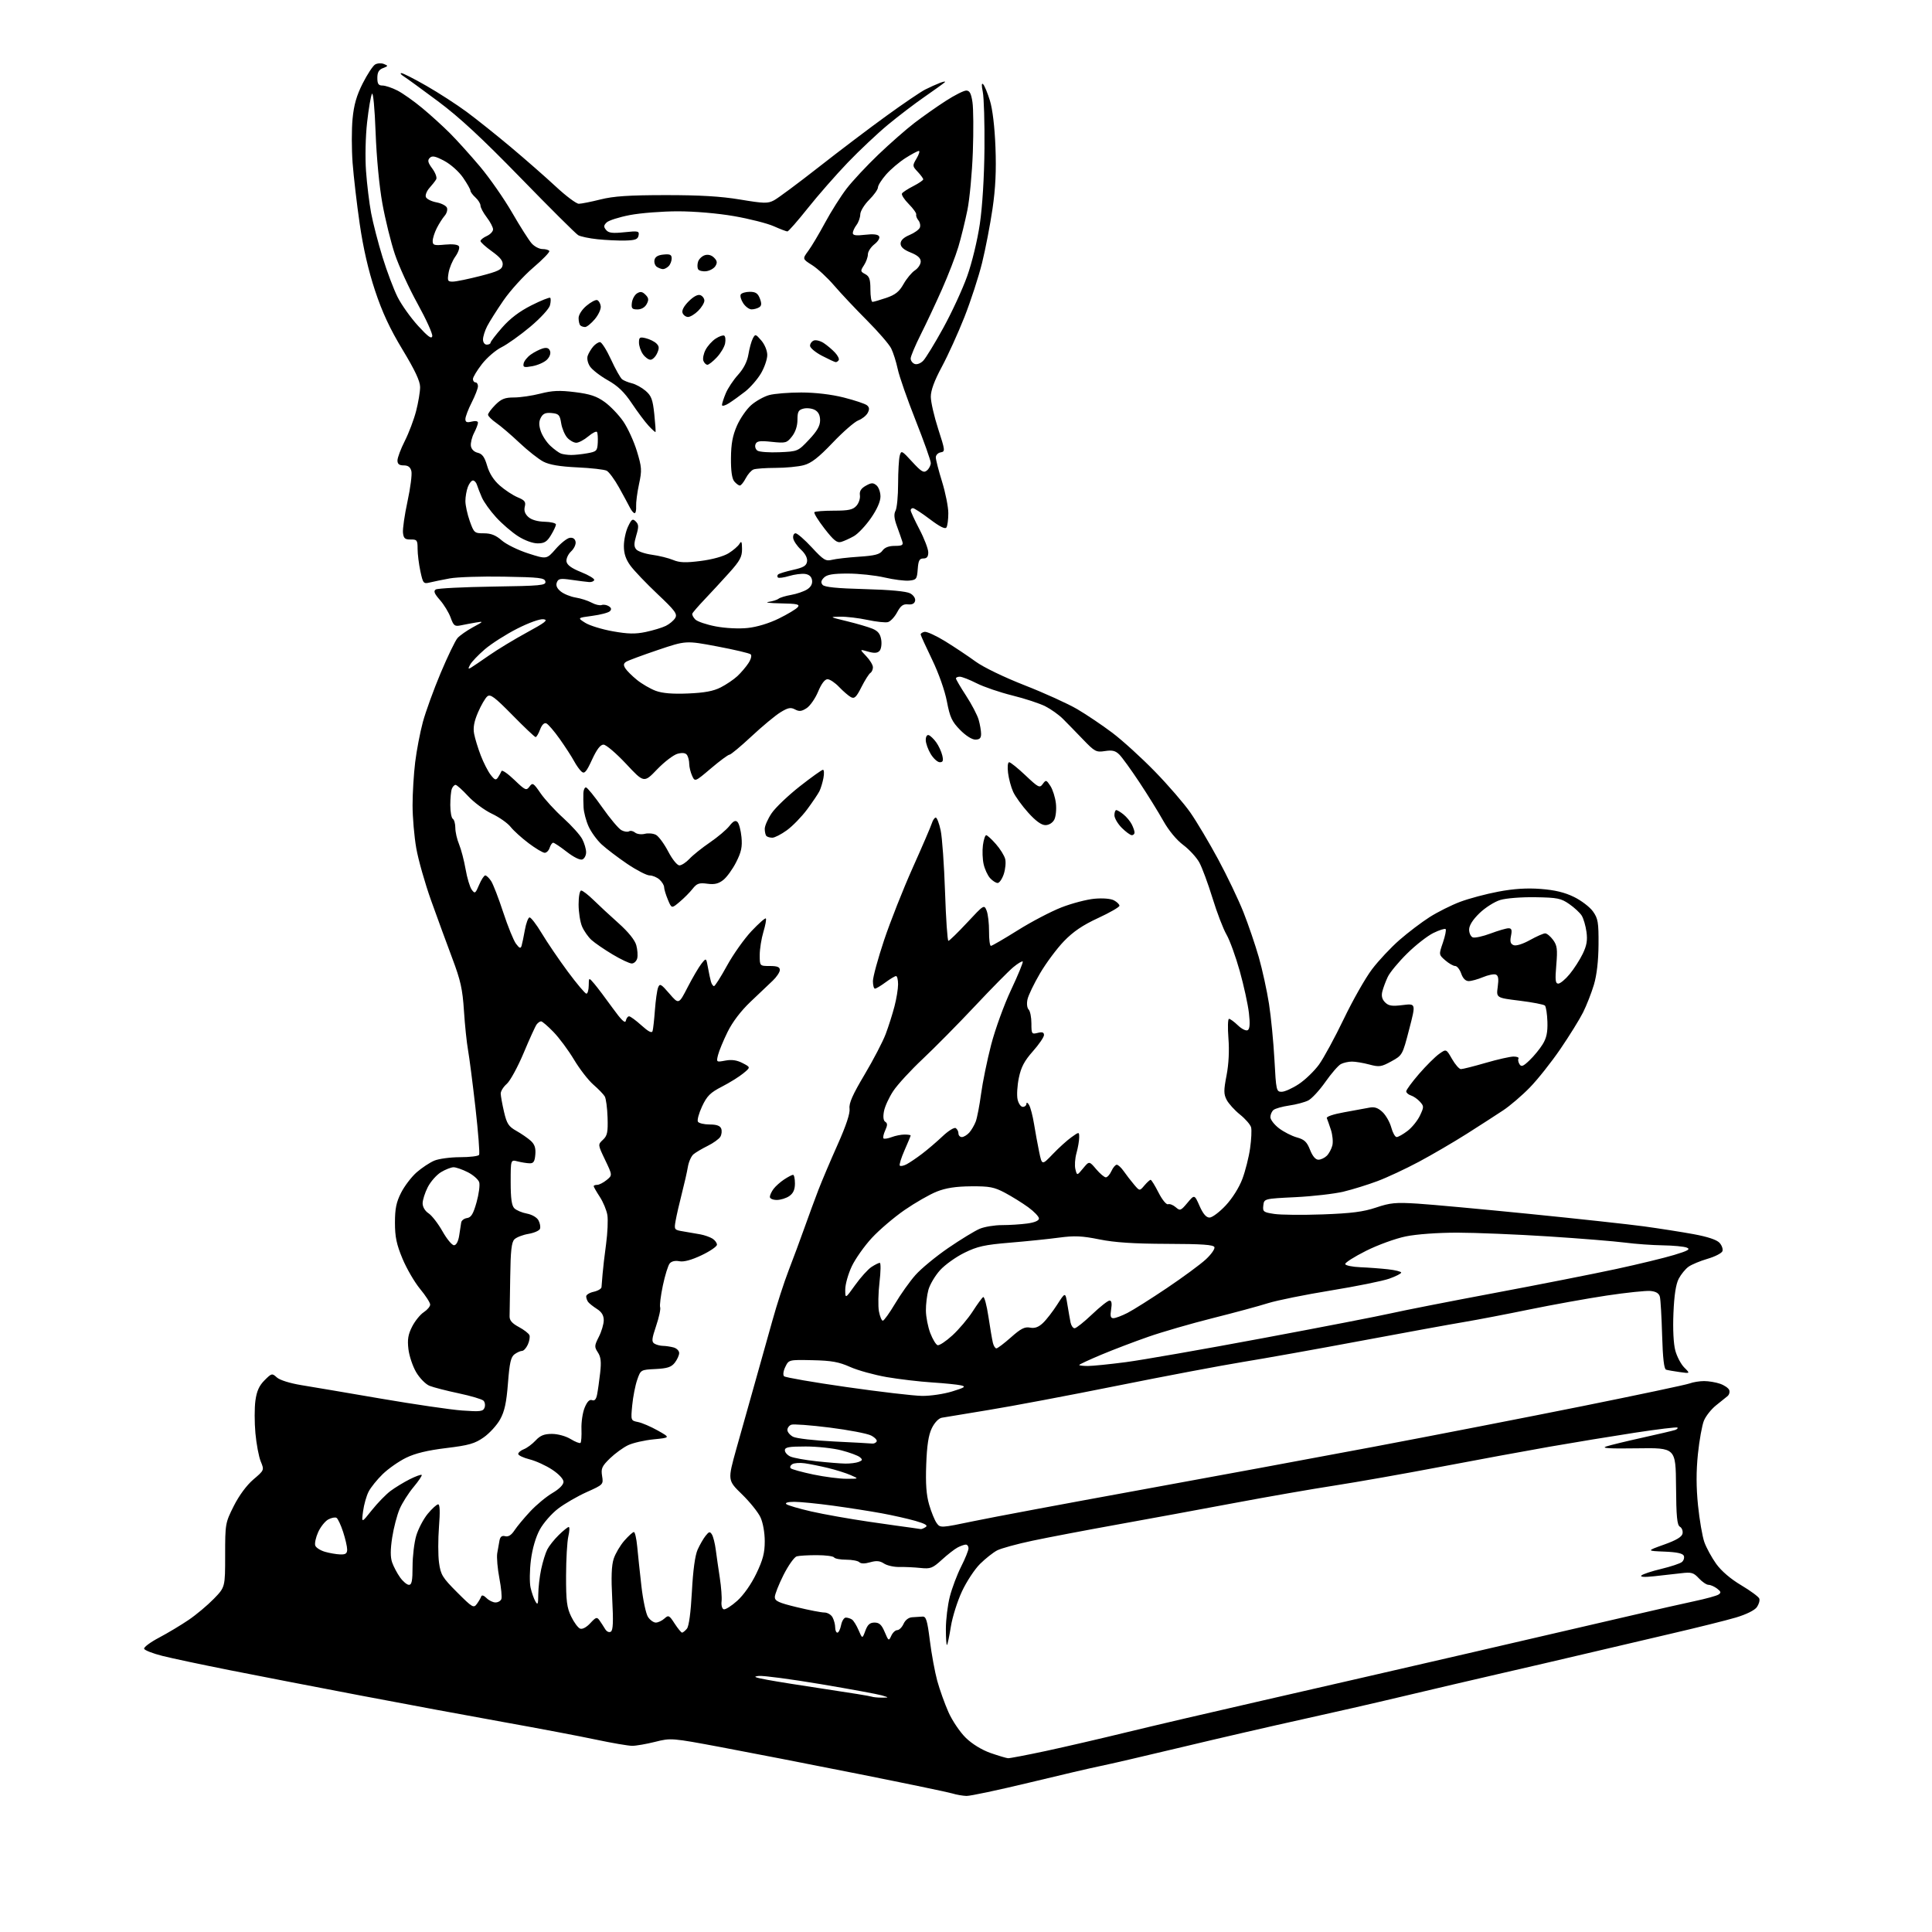 <?xml version="1.0" encoding="UTF-8" standalone="no"?>
<svg 
  version="1.1" 
  xmlns="http://www.w3.org/2000/svg" 
  xmlns:xlink="http://www.w3.org/1999/xlink" 
  xmlns:svg="http://www.w3.org/2000/svg"
  xmlns:rdf="http://www.w3.org/1999/02/22-rdf-syntax-ns#"
  xmlns:cc="http://creativecommons.org/ns#"
  xmlns:dc="http://purl.org/dc/elements/1.1/"
  viewBox="0 0 768 768"
  width="768"
  height="768"
>
<style>svg {background-color: white; }</style>"
<path stroke="none" fill="black" fill-rule="evenodd" d="M384.19,713.91C382.71,713.87 380.15,713.42 378.50,712.91C376.85,712.41 359.98,708.90 341.00,705.12C322.02,701.34 297.56,696.57 286.63,694.53C266.94,690.85 266.70,690.83 260.43,692.41C256.94,693.28 252.83,694.00 251.29,693.99C249.76,693.99 243.29,692.88 236.92,691.53C230.56,690.18 214.13,687.06 200.42,684.60C186.72,682.14 161.10,677.39 143.50,674.03C125.90,670.67 102.50,666.15 91.50,663.96C80.50,661.78 68.38,659.21 64.57,658.25C60.76,657.29 57.48,656.01 57.29,655.41C57.10,654.80 59.76,652.82 63.22,650.99C66.67,649.17 71.97,645.99 75.00,643.93C78.03,641.87 82.52,638.10 85.00,635.55C89.50,630.92 89.50,630.92 89.50,618.21C89.50,605.74 89.56,605.37 92.92,598.68C95.02,594.50 98.03,590.42 100.70,588.13C105.07,584.41 105.07,584.41 103.65,580.95C102.87,579.05 101.92,574.00 101.53,569.71C101.14,565.43 101.14,559.60 101.53,556.77C102.05,552.98 103.02,550.82 105.16,548.68C107.99,545.86 108.14,545.82 110.06,547.56C111.22,548.61 115.25,549.87 119.77,550.61C124.02,551.30 138.30,553.72 151.50,555.99C164.70,558.25 179.20,560.38 183.73,560.70C190.90,561.22 192.03,561.08 192.61,559.58C192.97,558.64 192.78,557.38 192.19,556.79C191.60,556.20 187.16,554.89 182.31,553.86C177.46,552.84 172.25,551.49 170.71,550.87C169.18,550.24 166.80,547.81 165.43,545.47C164.05,543.12 162.67,538.99 162.35,536.29C161.90,532.48 162.23,530.47 163.83,527.34C164.96,525.12 167.04,522.55 168.44,521.63C169.85,520.71 171.00,519.34 171.00,518.59C171.00,517.83 169.20,515.04 166.99,512.37C164.79,509.70 161.64,504.29 159.99,500.33C157.62,494.64 157.00,491.66 157.00,486.04C157.00,480.49 157.53,477.88 159.44,474.13C160.78,471.48 163.56,467.84 165.61,466.03C167.67,464.23 170.84,462.13 172.65,461.37C174.45,460.62 179.07,460.00 182.91,460.00C186.74,460.00 190.14,459.59 190.45,459.08C190.76,458.57 190.11,450.14 189.00,440.33C187.89,430.52 186.55,420.18 186.04,417.35C185.53,414.52 184.80,407.55 184.43,401.85C183.88,393.24 183.10,389.73 179.81,381.00C177.64,375.23 173.85,364.89 171.40,358.04C168.95,351.19 166.28,341.79 165.47,337.16C164.66,332.53 164.00,324.85 164.00,320.09C164.00,315.34 164.47,307.63 165.04,302.97C165.61,298.31 166.99,291.12 168.10,287.00C169.22,282.88 172.40,274.10 175.18,267.50C177.96,260.90 180.97,254.66 181.87,253.64C182.77,252.62 185.53,250.69 188.00,249.34C192.28,247.03 192.34,246.93 189.25,247.45C187.46,247.75 184.75,248.26 183.23,248.58C180.75,249.10 180.32,248.77 179.14,245.51C178.42,243.51 176.50,240.36 174.88,238.51C172.65,235.98 172.25,234.96 173.22,234.33C173.92,233.87 184.09,233.36 195.81,233.18C215.12,232.89 217.09,232.70 216.80,231.18C216.51,229.70 214.51,229.47 200.30,229.23C191.41,229.07 181.74,229.39 178.82,229.92C175.89,230.46 172.31,231.19 170.85,231.55C168.34,232.16 168.15,231.93 167.10,227.05C166.50,224.22 166.00,220.22 166.00,218.16C166.00,214.74 165.77,214.42 163.25,214.46C160.99,214.49 160.44,214.02 160.19,211.79C160.02,210.30 160.83,204.68 161.99,199.31C163.15,193.95 163.85,188.53 163.53,187.28C163.13,185.67 162.23,185.00 160.48,185.00C158.68,185.00 158.00,184.46 158.00,183.03C158.00,181.95 159.31,178.46 160.92,175.28C162.53,172.10 164.55,166.74 165.42,163.36C166.29,159.98 167.00,155.71 167.00,153.88C167.00,151.52 164.96,147.17 160.03,139.02C154.99,130.69 151.96,124.18 149.08,115.50C146.44,107.54 144.39,98.64 143.00,89.07C141.84,81.13 140.57,70.16 140.16,64.70C139.76,59.23 139.75,51.37 140.15,47.23C140.68,41.68 141.74,37.98 144.18,33.15C146.01,29.54 148.23,26.16 149.11,25.64C150.00,25.11 151.58,25.02 152.61,25.44C154.38,26.15 154.36,26.26 152.25,27.07C150.60,27.70 150.00,28.75 150.00,30.97C150.00,33.35 150.44,34.00 152.04,34.00C153.16,34.00 155.83,34.89 157.97,35.98C160.11,37.08 164.56,40.22 167.86,42.97C171.16,45.71 176.12,50.21 178.87,52.97C181.62,55.72 187.00,61.69 190.83,66.23C194.65,70.78 200.38,79.00 203.56,84.50C206.73,90.00 210.24,95.51 211.34,96.75C212.44,97.99 214.37,99.00 215.62,99.00C216.86,99.00 218.10,99.34 218.36,99.77C218.62,100.19 215.73,103.18 211.94,106.41C208.16,109.64 202.86,115.48 200.16,119.39C197.47,123.30 194.54,127.94 193.64,129.70C192.74,131.46 192.00,133.82 192.00,134.95C192.00,136.11 192.65,137.00 193.50,137.00C194.32,137.00 195.00,136.65 195.00,136.23C195.00,135.81 197.08,133.09 199.62,130.19C202.73,126.63 206.51,123.76 211.22,121.39C215.06,119.45 218.44,118.10 218.72,118.39C219.01,118.67 218.96,120.02 218.62,121.37C218.28,122.75 214.80,126.52 210.75,129.92C206.76,133.26 201.63,136.91 199.35,138.04C197.07,139.16 193.58,142.16 191.60,144.70C189.62,147.25 188.00,149.93 188.00,150.66C188.00,151.40 188.45,152.00 189.00,152.00C189.55,152.00 190.00,152.69 190.00,153.53C190.00,154.38 188.88,157.29 187.50,160.00C186.12,162.71 185.00,165.67 185.00,166.58C185.00,167.83 185.59,168.07 187.50,167.59C189.00,167.21 190.00,167.39 190.00,168.03C190.00,168.62 189.30,170.46 188.44,172.12C187.58,173.78 187.02,176.10 187.19,177.28C187.38,178.58 188.45,179.64 189.90,179.98C191.72,180.41 192.63,181.67 193.65,185.17C194.53,188.20 196.27,190.91 198.68,193.02C200.70,194.80 203.89,196.89 205.77,197.68C208.61,198.86 209.09,199.50 208.61,201.41C208.22,202.98 208.67,204.29 210.02,205.51C211.26,206.64 213.68,207.34 216.50,207.40C218.97,207.46 221.00,207.95 221.00,208.50C220.99,209.05 220.10,210.96 219.01,212.75C217.42,215.37 216.38,216.00 213.71,216.00C211.78,216.00 208.54,214.82 205.95,213.16C203.50,211.60 199.58,208.23 197.24,205.67C194.89,203.11 192.34,199.55 191.56,197.76C190.78,195.97 189.90,193.71 189.60,192.75C189.31,191.79 188.59,191.00 188.01,191.00C187.43,191.00 186.51,192.15 185.98,193.57C185.44,194.98 185.00,197.50 185.00,199.18C185.00,200.86 185.78,204.43 186.73,207.12C188.41,211.83 188.61,212.00 192.35,212.00C195.19,212.00 197.10,212.76 199.45,214.82C201.21,216.37 205.95,218.70 209.98,219.99C217.29,222.35 217.29,222.35 220.90,218.23C222.88,215.96 225.38,213.97 226.46,213.80C227.72,213.61 228.56,214.16 228.80,215.34C229.01,216.35 228.21,218.08 227.03,219.18C225.85,220.28 225.02,222.09 225.19,223.20C225.40,224.59 227.20,225.90 231.00,227.42C234.03,228.63 236.37,230.05 236.21,230.56C236.05,231.08 235.15,231.45 234.21,231.38C233.27,231.32 230.15,230.92 227.27,230.51C222.75,229.85 221.94,229.99 221.35,231.53C220.89,232.74 221.39,233.90 222.90,235.12C224.14,236.12 226.80,237.20 228.82,237.53C230.84,237.85 233.70,238.77 235.16,239.56C236.62,240.36 238.42,240.78 239.16,240.51C239.90,240.24 241.17,240.45 241.99,240.97C243.04,241.63 243.17,242.23 242.43,242.97C241.85,243.55 238.70,244.38 235.44,244.81C229.50,245.60 229.50,245.60 232.66,247.59C234.40,248.68 239.32,250.19 243.60,250.95C249.65,252.03 252.56,252.09 256.69,251.22C259.62,250.60 263.21,249.52 264.66,248.80C266.12,248.09 267.81,246.67 268.41,245.66C269.35,244.07 268.37,242.75 261.39,236.16C256.93,231.95 252.09,226.88 250.64,224.91C248.76,222.35 248.00,220.08 248.00,217.06C248.00,214.72 248.74,211.24 249.65,209.33C251.08,206.32 251.48,206.05 252.73,207.30C253.92,208.49 253.95,209.42 252.93,212.83C251.98,216.03 251.97,217.26 252.90,218.38C253.56,219.18 256.40,220.14 259.20,220.53C262.01,220.91 265.78,221.85 267.58,222.60C270.14,223.67 272.54,223.76 278.55,222.99C283.12,222.41 287.60,221.17 289.61,219.93C291.47,218.78 293.43,217.09 293.96,216.17C294.72,214.87 294.95,215.32 294.97,218.24C294.99,221.36 294.14,222.94 289.82,227.74C286.97,230.91 282.58,235.66 280.07,238.30C277.56,240.94 275.37,243.47 275.21,243.93C275.04,244.39 275.58,245.44 276.40,246.26C277.23,247.08 280.89,248.32 284.55,249.01C288.40,249.74 293.74,250.00 297.22,249.63C300.89,249.25 305.73,247.78 309.61,245.87C313.11,244.15 316.48,242.12 317.11,241.37C318.05,240.23 316.91,239.97 310.37,239.85C306.04,239.77 303.85,239.50 305.50,239.26C307.15,239.02 308.95,238.45 309.50,238.00C310.05,237.55 312.30,236.86 314.50,236.48C316.70,236.09 319.54,235.12 320.81,234.32C322.32,233.38 323.01,232.11 322.81,230.69C322.61,229.24 321.67,228.38 320.04,228.15C318.69,227.96 315.84,228.33 313.70,228.97C311.56,229.61 309.55,229.88 309.24,229.57C308.92,229.26 308.95,228.71 309.30,228.36C309.65,228.01 312.32,227.19 315.22,226.54C319.41,225.60 320.57,224.91 320.82,223.19C321.02,221.83 320.11,220.08 318.37,218.47C316.85,217.06 315.47,215.03 315.31,213.95C315.15,212.88 315.57,212.00 316.26,211.99C316.94,211.99 319.85,214.52 322.72,217.62C327.35,222.62 328.24,223.17 330.72,222.54C332.25,222.15 337.09,221.59 341.49,221.30C347.79,220.88 349.75,220.37 350.79,218.88C351.67,217.64 353.32,217.00 355.67,217.00C358.61,217.00 359.14,216.69 358.68,215.25C358.38,214.29 357.42,211.57 356.56,209.20C355.42,206.12 355.26,204.38 355.99,203.02C356.55,201.98 357.01,197.16 357.01,192.32C357.02,187.47 357.31,182.45 357.65,181.17C358.25,178.94 358.46,179.04 362.61,183.57C366.27,187.55 367.18,188.09 368.47,187.02C369.31,186.33 370.00,184.98 370.00,184.04C370.00,183.09 367.29,175.47 363.98,167.11C360.67,158.75 357.46,149.57 356.86,146.70C356.25,143.84 355.08,140.15 354.26,138.50C353.44,136.85 349.10,131.84 344.63,127.36C340.16,122.88 334.31,116.67 331.63,113.55C328.96,110.43 325.01,106.77 322.86,105.41C318.94,102.94 318.94,102.94 321.31,99.72C322.62,97.95 325.62,92.90 327.99,88.50C330.36,84.10 334.20,78.03 336.52,75.00C338.85,71.97 344.52,65.89 349.12,61.49C353.73,57.08 360.20,51.40 363.50,48.87C366.80,46.34 372.38,42.41 375.91,40.14C379.43,37.86 383.11,36.00 384.09,36.00C385.45,36.00 386.04,37.11 386.57,40.61C386.95,43.15 387.02,52.04 386.72,60.36C386.42,68.69 385.45,79.10 384.56,83.49C383.67,87.88 382.05,94.48 380.96,98.14C379.87,101.80 376.95,109.36 374.48,114.93C372.01,120.51 368.19,128.64 365.99,133.01C363.80,137.38 362.00,141.65 362.00,142.51C362.00,143.36 362.71,144.34 363.58,144.67C364.49,145.02 365.96,144.47 367.00,143.39C368.01,142.35 371.60,136.48 374.97,130.35C378.35,124.21 382.62,114.97 384.46,109.81C386.37,104.48 388.54,95.50 389.50,89.02C390.52,82.07 391.24,70.37 391.34,59.06C391.43,48.85 391.13,38.70 390.67,36.50C390.13,33.87 390.18,32.84 390.83,33.50C391.37,34.05 392.58,36.98 393.51,40.00C394.56,43.39 395.40,50.48 395.71,58.50C396.07,67.79 395.74,74.78 394.54,83.00C393.61,89.33 391.75,99.00 390.39,104.50C389.03,110.00 385.88,119.67 383.39,126.00C380.89,132.32 376.86,141.21 374.43,145.74C371.42,151.34 370.00,155.18 370.01,157.74C370.02,159.81 371.34,165.55 372.94,170.50C375.73,179.12 375.78,179.51 373.93,179.82C372.87,180.00 372.00,180.90 372.00,181.82C372.00,182.74 373.12,187.10 374.49,191.50C375.85,195.90 376.97,201.53 376.97,204.00C376.97,206.47 376.64,209.02 376.23,209.66C375.73,210.45 373.63,209.41 369.66,206.41C366.45,203.98 363.41,202.00 362.91,202.00C362.41,202.00 362.00,202.39 362.00,202.86C362.00,203.33 363.57,206.74 365.50,210.43C367.43,214.12 369.00,218.24 369.00,219.57C369.00,221.31 368.45,222.00 367.06,222.00C365.49,222.00 365.06,222.81 364.81,226.25C364.52,230.20 364.28,230.52 361.39,230.80C359.67,230.97 355.26,230.41 351.57,229.55C347.89,228.70 341.34,228.00 337.01,228.00C331.12,228.00 328.74,228.40 327.54,229.61C326.38,230.77 326.22,231.56 326.99,232.49C327.74,233.39 332.69,233.89 343.77,234.18C353.81,234.45 360.34,235.06 361.81,235.87C363.14,236.60 363.97,237.85 363.77,238.82C363.54,239.94 362.60,240.42 360.94,240.25C359.01,240.05 358.04,240.76 356.62,243.41C355.61,245.29 353.96,247.04 352.95,247.30C351.95,247.56 348.29,247.17 344.81,246.42C341.34,245.68 336.48,245.10 334.00,245.14C329.61,245.21 329.67,245.25 336.65,246.94C340.58,247.89 345.14,249.23 346.79,249.91C349.02,250.84 349.93,251.98 350.30,254.33C350.57,256.08 350.27,258.06 349.62,258.74C348.76,259.65 347.53,259.73 345.06,259.02C341.67,258.04 341.67,258.04 344.33,260.83C345.80,262.36 347.00,264.35 347.00,265.25C347.00,266.15 346.54,267.17 345.98,267.51C345.42,267.86 343.83,270.37 342.45,273.09C340.38,277.19 339.65,277.88 338.22,277.11C337.28,276.59 335.18,274.78 333.56,273.09C331.95,271.39 329.87,270.00 328.95,270.00C327.88,270.00 326.52,271.79 325.22,274.92C324.10,277.62 322.04,280.58 320.66,281.49C318.66,282.80 317.69,282.91 316.03,282.01C314.31,281.09 313.24,281.31 310.21,283.17C308.17,284.43 302.99,288.73 298.71,292.73C294.42,296.73 290.49,300.00 289.97,300.00C289.45,300.00 286.15,302.44 282.64,305.42C276.25,310.84 276.25,310.84 275.12,308.37C274.51,307.02 273.99,304.91 273.98,303.70C273.98,302.49 273.60,300.91 273.14,300.19C272.58,299.30 271.38,299.12 269.41,299.61C267.81,300.01 264.14,302.80 261.25,305.80C256.00,311.27 256.00,311.27 248.87,303.63C244.94,299.44 240.91,296.00 239.91,296.00C238.66,296.00 237.24,297.87 235.35,301.96C233.14,306.78 232.35,307.71 231.24,306.78C230.48,306.16 229.11,304.24 228.18,302.52C227.26,300.80 224.70,296.85 222.50,293.75C220.30,290.64 217.90,287.85 217.16,287.55C216.33,287.20 215.40,288.12 214.69,290.00C214.07,291.65 213.27,293.00 212.92,293.00C212.56,293.00 208.43,289.09 203.73,284.30C196.59,277.04 194.94,275.80 193.70,276.83C192.89,277.51 191.23,280.36 190.02,283.17C188.46,286.79 188.01,289.26 188.47,291.69C188.82,293.58 190.01,297.45 191.11,300.31C192.20,303.16 193.97,306.62 195.04,308.00C196.69,310.12 197.14,310.27 197.98,309.00C198.52,308.18 199.14,307.05 199.36,306.50C199.58,305.95 201.86,307.52 204.44,310.00C208.82,314.20 209.22,314.38 210.47,312.69C211.72,311.00 212.04,311.20 214.88,315.33C216.57,317.78 220.64,322.22 223.94,325.20C227.23,328.18 230.61,331.94 231.45,333.56C232.30,335.18 232.99,337.53 232.99,338.78C233.00,340.04 232.31,341.33 231.48,341.65C230.58,341.99 228.04,340.74 225.31,338.62C222.76,336.63 220.33,335.00 219.90,335.00C219.48,335.00 218.85,335.90 218.50,337.00C218.15,338.10 217.27,339.00 216.53,339.00C215.80,339.00 212.93,337.30 210.16,335.21C207.39,333.13 204.16,330.20 202.98,328.71C201.81,327.21 198.45,324.85 195.53,323.47C192.61,322.09 188.36,318.94 186.09,316.48C183.82,314.02 181.57,312.00 181.09,312.00C180.61,312.00 179.94,312.71 179.61,313.58C179.27,314.45 179.00,317.35 179.00,320.02C179.00,322.70 179.45,325.16 180.00,325.50C180.55,325.84 181.00,327.46 181.00,329.09C181.00,330.73 181.67,333.66 182.49,335.62C183.30,337.58 184.47,342.03 185.08,345.52C185.68,349.01 186.79,352.68 187.53,353.68C188.77,355.36 188.99,355.21 190.45,351.75C191.32,349.69 192.42,348.00 192.90,348.00C193.38,348.00 194.43,349.01 195.24,350.25C196.05,351.49 198.21,357.08 200.04,362.67C201.88,368.27 204.16,373.89 205.13,375.17C206.49,376.98 206.97,377.16 207.33,375.99C207.58,375.17 208.17,372.34 208.64,369.69C209.11,367.05 209.94,364.80 210.48,364.69C211.01,364.59 213.21,367.43 215.35,371.00C217.49,374.57 222.16,381.44 225.72,386.25C229.29,391.06 232.61,395.00 233.10,395.00C233.60,395.00 234.01,393.54 234.03,391.75C234.06,388.50 234.06,388.50 236.28,391.11C237.50,392.55 240.73,396.83 243.45,400.61C246.98,405.51 248.52,406.99 248.78,405.75C248.98,404.79 249.56,404.00 250.07,404.00C250.58,404.00 252.79,405.62 254.99,407.61C257.76,410.11 259.11,410.80 259.41,409.86C259.64,409.11 260.06,405.35 260.34,401.50C260.63,397.65 261.19,393.63 261.60,392.57C262.27,390.84 262.75,391.10 266.09,394.97C269.82,399.31 269.82,399.31 273.37,392.40C275.33,388.61 277.78,384.42 278.82,383.11C280.72,380.71 280.72,380.71 281.42,384.61C281.80,386.75 282.34,389.29 282.62,390.25C282.90,391.21 283.45,392.00 283.83,392.00C284.22,392.00 286.55,388.33 289.01,383.84C291.48,379.35 295.85,373.19 298.72,370.14C301.59,367.10 304.16,364.83 304.43,365.10C304.71,365.37 304.27,367.78 303.46,370.46C302.66,373.13 302.00,377.27 302.00,379.66C302.00,384.00 302.00,384.00 306.00,384.00C308.98,384.00 310.00,384.40 310.00,385.58C310.00,386.44 308.73,388.36 307.18,389.83C305.64,391.30 301.65,395.09 298.32,398.24C294.48,401.90 291.16,406.27 289.21,410.24C287.52,413.69 285.82,417.80 285.43,419.39C284.72,422.25 284.75,422.27 288.33,421.60C290.85,421.12 292.92,421.42 295.18,422.59C298.41,424.26 298.41,424.26 295.45,426.69C293.83,428.02 290.01,430.40 286.97,431.96C282.35,434.34 281.04,435.64 279.09,439.80C277.81,442.55 277.06,445.29 277.44,445.90C277.81,446.50 279.91,447.00 282.09,447.00C284.85,447.00 286.26,447.50 286.69,448.64C287.04,449.54 286.88,451.00 286.34,451.89C285.81,452.77 283.55,454.40 281.32,455.50C279.09,456.60 276.54,458.11 275.66,458.85C274.78,459.59 273.78,461.84 273.44,463.85C273.11,465.86 272.02,470.65 271.03,474.50C270.04,478.35 268.94,483.16 268.58,485.20C267.94,488.85 267.97,488.90 271.71,489.52C273.80,489.86 276.84,490.39 278.47,490.69C280.10,491.00 282.24,491.76 283.22,492.37C284.20,492.98 285.00,494.07 285.00,494.78C285.00,495.50 282.24,497.39 278.86,498.99C274.83,500.90 271.80,501.71 270.05,501.36C268.41,501.03 266.94,501.37 266.22,502.24C265.57,503.01 264.35,506.97 263.49,511.03C262.64,515.09 262.16,518.97 262.42,519.66C262.69,520.34 261.96,523.68 260.82,527.06C259.09,532.20 258.97,533.37 260.12,534.10C260.88,534.58 262.40,534.98 263.50,535.00C264.60,535.01 266.51,535.30 267.75,535.63C268.99,535.96 269.99,536.97 269.98,537.87C269.97,538.76 269.18,540.49 268.23,541.71C266.86,543.46 265.28,543.97 260.60,544.21C254.69,544.50 254.69,544.50 253.30,548.50C252.53,550.70 251.64,555.24 251.32,558.60C250.74,564.69 250.74,564.70 253.62,565.28C255.20,565.59 258.75,567.12 261.50,568.67C266.50,571.49 266.50,571.49 259.84,572.16C256.18,572.52 251.60,573.57 249.67,574.49C247.73,575.41 244.49,577.77 242.46,579.73C239.27,582.84 238.86,583.75 239.34,586.72C239.89,590.10 239.84,590.16 233.24,593.12C229.58,594.76 224.46,597.72 221.87,599.70C219.28,601.67 215.99,605.43 214.57,608.05C212.96,611.01 211.62,615.61 211.04,620.18C210.53,624.23 210.47,629.14 210.91,631.10C211.35,633.06 212.21,635.53 212.83,636.58C213.76,638.19 213.94,637.74 213.97,633.80C213.99,631.21 214.50,626.71 215.12,623.80C215.74,620.88 216.83,617.35 217.55,615.94C218.27,614.53 220.32,611.94 222.12,610.19C223.91,608.44 225.70,607.00 226.08,607.00C226.47,607.00 226.40,608.69 225.92,610.75C225.44,612.81 225.04,619.87 225.02,626.43C225.00,636.45 225.33,639.05 227.05,642.59C228.17,644.92 229.77,647.08 230.60,647.40C231.50,647.75 233.14,646.88 234.64,645.25C236.93,642.79 237.29,642.68 238.34,644.17C238.98,645.08 239.98,646.62 240.56,647.59C241.18,648.61 242.13,649.04 242.82,648.61C243.71,648.06 243.85,644.67 243.37,635.63C242.91,626.95 243.08,622.29 243.96,619.61C244.65,617.53 246.56,614.29 248.21,612.41C249.86,610.54 251.56,609.00 251.98,609.00C252.41,609.00 253.00,611.59 253.30,614.75C253.59,617.91 254.35,625.00 254.97,630.50C255.60,636.00 256.77,641.51 257.58,642.75C258.39,643.99 259.79,645.00 260.69,645.00C261.60,645.00 263.13,644.28 264.10,643.41C265.74,641.93 266.03,642.07 268.18,645.40C269.46,647.36 270.78,648.98 271.13,648.99C271.47,648.99 272.34,648.30 273.05,647.44C273.86,646.46 274.59,641.05 275.04,632.69C275.49,624.18 276.30,618.26 277.32,616.00C278.18,614.08 279.61,611.60 280.49,610.50C281.85,608.79 282.21,608.72 283.01,610.00C283.52,610.83 284.20,613.52 284.52,616.00C284.84,618.48 285.57,623.51 286.13,627.19C286.70,630.87 287.01,635.10 286.83,636.60C286.65,638.10 287.03,639.50 287.68,639.72C288.33,639.94 290.76,638.41 293.09,636.31C295.62,634.02 298.64,629.72 300.65,625.53C303.28,620.06 304.00,617.29 304.00,612.68C304.00,609.25 303.29,605.28 302.30,603.15C301.36,601.14 298.04,597.01 294.91,593.97C289.23,588.44 289.23,588.44 292.70,575.97C294.61,569.11 297.90,557.42 300.01,550.00C302.12,542.58 305.28,531.33 307.03,525.00C308.78,518.67 311.69,509.68 313.50,505.00C315.31,500.32 318.15,492.68 319.81,488.00C321.47,483.32 323.96,476.57 325.33,473.00C326.71,469.43 330.14,461.32 332.97,455.00C336.37,447.37 337.97,442.55 337.71,440.67C337.42,438.56 338.93,435.14 343.68,427.17C347.17,421.30 350.96,414.03 352.09,411.01C353.22,408.00 354.79,403.07 355.57,400.05C356.36,397.04 357.00,393.10 357.00,391.29C357.00,389.48 356.64,388.00 356.19,388.00C355.75,388.00 353.86,389.13 352.00,390.50C350.14,391.88 348.25,393.00 347.81,393.00C347.36,393.00 347.00,391.66 347.00,390.01C347.00,388.37 349.00,381.04 351.44,373.72C353.89,366.41 359.00,353.47 362.81,344.96C366.62,336.46 370.05,328.49 370.43,327.25C370.82,326.01 371.52,325.00 371.98,325.00C372.45,325.00 373.33,327.29 373.93,330.09C374.53,332.89 375.31,343.91 375.67,354.59C376.02,365.26 376.63,374.00 377.00,374.00C377.38,374.00 380.73,370.74 384.45,366.75C391.12,359.59 391.21,359.53 392.20,362.00C392.75,363.38 393.18,367.09 393.16,370.25C393.13,373.41 393.47,376.00 393.90,376.00C394.33,376.00 399.13,373.21 404.56,369.81C409.99,366.40 417.83,362.30 421.97,360.69C426.11,359.08 432.01,357.54 435.08,357.26C438.40,356.96 441.55,357.22 442.83,357.91C444.03,358.55 445.00,359.51 445.00,360.04C445.00,360.58 441.18,362.78 436.51,364.94C430.35,367.79 426.62,370.32 422.90,374.18C420.09,377.11 415.83,382.83 413.44,386.90C411.05,390.97 408.80,395.63 408.45,397.25C408.07,398.95 408.27,400.67 408.90,401.30C409.50,401.90 410.00,404.38 410.00,406.81C410.00,411.01 410.12,411.19 412.50,410.59C414.33,410.13 415.00,410.36 415.00,411.45C415.00,412.26 413.01,415.17 410.58,417.91C407.21,421.71 405.89,424.20 405.01,428.46C404.37,431.53 404.14,435.38 404.50,437.02C404.86,438.66 405.80,440.00 406.58,440.00C407.36,440.00 408.01,439.44 408.03,438.75C408.05,438.06 408.52,438.29 409.08,439.26C409.65,440.22 410.53,443.60 411.04,446.76C411.55,449.92 412.47,454.92 413.08,457.88C414.20,463.26 414.20,463.26 418.50,458.77C420.87,456.29 424.20,453.28 425.90,452.07C429.00,449.86 429.00,449.86 428.99,452.18C428.99,453.46 428.51,456.24 427.92,458.37C427.32,460.49 427.13,463.39 427.49,464.80C428.13,467.37 428.13,467.37 430.55,464.43C432.98,461.50 432.98,461.50 435.74,464.76C437.26,466.55 438.99,468.01 439.59,468.01C440.19,468.00 441.19,466.88 441.82,465.50C442.44,464.12 443.40,463.00 443.93,463.00C444.47,463.00 445.72,464.16 446.70,465.57C447.69,466.99 449.51,469.35 450.75,470.82C453.01,473.50 453.01,473.50 454.91,471.25C455.96,470.01 457.08,469.00 457.39,469.00C457.71,469.00 459.12,471.28 460.53,474.07C461.96,476.88 463.63,478.94 464.30,478.70C464.96,478.46 466.34,478.99 467.36,479.88C469.10,481.40 469.39,481.29 472.02,478.15C474.82,474.80 474.82,474.80 476.85,479.40C478.25,482.56 479.49,484.00 480.81,484.00C481.86,484.00 484.75,481.84 487.22,479.20C489.89,476.34 492.58,472.06 493.87,468.62C495.06,465.44 496.44,459.97 496.93,456.47C497.43,452.96 497.61,449.21 497.33,448.14C497.05,447.06 495.06,444.77 492.91,443.05C490.76,441.32 488.38,438.69 487.61,437.20C486.42,434.91 486.42,433.45 487.57,427.50C488.43,423.06 488.71,417.66 488.32,412.75C487.99,408.49 488.09,405.00 488.55,405.00C489.01,405.00 490.62,406.17 492.11,407.61C493.65,409.08 495.35,409.90 496.00,409.50C496.82,408.99 496.96,406.92 496.46,402.64C496.07,399.26 494.43,391.77 492.82,386.00C491.20,380.23 488.83,373.70 487.55,371.50C486.26,369.30 483.76,362.77 481.99,357.00C480.21,351.23 477.85,344.85 476.74,342.83C475.63,340.82 472.75,337.68 470.33,335.87C467.66,333.87 464.56,330.11 462.41,326.27C460.47,322.80 456.20,315.91 452.92,310.96C449.64,306.01 446.06,301.06 444.97,299.97C443.42,298.42 442.16,298.11 439.24,298.56C435.74,299.10 435.18,298.80 430.50,293.93C427.75,291.07 424.18,287.40 422.56,285.79C420.95,284.17 417.80,281.92 415.56,280.78C413.33,279.64 407.41,277.69 402.42,276.46C397.43,275.22 391.03,273.04 388.20,271.60C385.38,270.17 382.38,269.00 381.53,269.00C380.69,269.00 380.00,269.31 380.00,269.68C380.00,270.05 381.81,273.15 384.03,276.55C386.25,279.95 388.50,284.26 389.03,286.11C389.56,287.97 390.00,290.50 390.00,291.74C390.00,293.43 389.42,294.00 387.70,294.00C386.35,294.00 383.84,292.40 381.61,290.11C378.39,286.82 377.60,285.09 376.41,278.86C375.60,274.57 373.15,267.63 370.54,262.23C368.08,257.14 366.03,252.64 365.98,252.23C365.93,251.83 366.62,251.35 367.50,251.17C368.38,250.98 372.12,252.69 375.80,254.96C379.49,257.24 384.90,260.85 387.83,262.99C390.92,265.24 399.14,269.21 407.33,272.42C415.13,275.47 424.51,279.73 428.20,281.89C431.88,284.05 438.18,288.29 442.20,291.32C446.21,294.35 453.81,301.26 459.07,306.67C464.34,312.07 470.69,319.43 473.18,323.00C475.67,326.57 480.64,334.92 484.22,341.55C487.80,348.18 492.33,357.66 494.29,362.61C496.25,367.57 499.00,375.64 500.41,380.56C501.81,385.48 503.62,393.77 504.44,399.00C505.26,404.23 506.23,414.24 506.61,421.25C507.26,433.48 507.38,434.00 509.47,434.00C510.68,434.00 513.75,432.62 516.30,430.93C518.85,429.24 522.46,425.75 524.33,423.18C526.19,420.60 530.63,412.43 534.20,405.00C537.77,397.57 542.81,388.70 545.41,385.28C548.00,381.86 552.91,376.63 556.31,373.66C559.72,370.68 565.11,366.59 568.30,364.56C571.50,362.53 576.95,359.80 580.43,358.49C583.91,357.18 590.74,355.36 595.62,354.44C601.79,353.28 606.93,352.95 612.46,353.37C618.05,353.79 621.99,354.74 625.68,356.55C628.58,357.96 631.98,360.56 633.23,362.31C635.24,365.14 635.49,366.64 635.44,375.50C635.39,382.00 634.75,387.59 633.60,391.46C632.62,394.73 630.68,399.68 629.29,402.46C627.90,405.23 623.84,411.77 620.27,417.00C616.70,422.23 611.24,429.11 608.14,432.29C605.04,435.48 600.25,439.58 597.50,441.40C594.75,443.23 588.23,447.43 583.00,450.75C577.77,454.06 569.23,459.05 564.00,461.84C558.77,464.63 551.39,468.08 547.59,469.50C543.79,470.93 537.72,472.82 534.09,473.69C530.47,474.56 521.88,475.55 515.00,475.89C502.50,476.50 502.50,476.50 502.19,479.18C501.90,481.67 502.22,481.91 506.56,482.56C509.14,482.95 517.83,483.03 525.87,482.74C537.23,482.32 541.95,481.72 547.00,480.02C552.65,478.12 554.80,477.91 563.50,478.46C569.00,478.81 589.02,480.65 608.00,482.55C626.98,484.45 647.45,486.68 653.50,487.50C659.55,488.33 668.40,489.72 673.18,490.59C678.84,491.63 682.44,492.83 683.55,494.05C684.48,495.08 684.99,496.58 684.69,497.37C684.38,498.17 681.74,499.52 678.82,500.38C675.89,501.23 672.48,502.65 671.24,503.53C670.00,504.40 668.24,506.56 667.32,508.31C666.19,510.48 665.51,514.87 665.22,522.00C664.95,528.38 665.24,534.21 665.96,536.86C666.61,539.27 668.21,542.31 669.53,543.62C671.92,546.01 671.92,546.01 667.71,545.42C665.39,545.10 662.96,544.67 662.30,544.47C661.48,544.22 660.99,539.96 660.72,530.80C660.51,523.49 660.11,516.60 659.83,515.50C659.48,514.12 658.33,513.40 656.10,513.18C654.32,513.01 646.49,513.83 638.69,515.00C630.88,516.18 617.08,518.67 608.00,520.53C598.92,522.40 587.23,524.64 582.00,525.52C576.77,526.39 558.33,529.76 541.00,533.00C523.67,536.25 502.52,540.03 494.00,541.41C485.48,542.80 462.98,547.05 444.00,550.87C425.02,554.69 402.07,559.02 393.00,560.49C383.93,561.97 375.54,563.35 374.37,563.57C373.11,563.81 371.49,565.52 370.41,567.74C369.10,570.43 368.47,574.53 368.19,582.13C367.90,589.81 368.22,594.24 369.35,598.13C370.21,601.08 371.56,604.39 372.35,605.47C373.78,607.42 373.92,607.42 387.15,604.66C394.49,603.13 423.68,597.67 452.00,592.51C480.32,587.36 522.62,579.53 546.00,575.13C569.38,570.72 606.65,563.46 628.84,559.00C651.03,554.53 670.29,550.46 671.65,549.94C673.02,549.42 675.61,549.00 677.42,549.00C679.22,549.00 682.08,549.48 683.77,550.07C685.46,550.66 687.09,551.78 687.39,552.56C687.69,553.34 687.38,554.43 686.72,554.98C686.05,555.52 683.98,557.19 682.11,558.69C680.25,560.18 678.11,562.89 677.35,564.70C676.60,566.50 675.52,572.48 674.95,577.98C674.24,584.91 674.25,591.17 674.99,598.44C675.58,604.20 676.71,610.76 677.50,613.01C678.30,615.26 680.42,619.14 682.21,621.65C684.26,624.50 687.97,627.68 692.16,630.16C695.83,632.35 699.06,634.72 699.34,635.45C699.62,636.18 699.19,637.71 698.39,638.85C697.52,640.10 694.19,641.75 690.08,642.98C686.31,644.10 674.51,647.04 663.86,649.51C653.21,651.99 637.98,655.56 630.00,657.45C622.02,659.34 606.50,662.95 595.50,665.47C584.50,668.00 567.17,672.05 557.00,674.48C546.83,676.91 529.05,680.97 517.50,683.51C505.95,686.05 484.57,690.98 470.00,694.47C455.43,697.96 440.80,701.35 437.50,702.01C434.20,702.67 421.46,705.64 409.19,708.61C396.91,711.57 385.66,713.96 384.19,713.91zM400.72,698.92C401.38,698.96 408.13,697.67 415.72,696.05C423.30,694.42 437.82,691.06 448.00,688.57C458.18,686.09 482.25,680.46 501.50,676.08C520.75,671.69 557.88,663.16 584.00,657.13C610.12,651.09 639.15,644.37 648.50,642.18C657.85,639.99 669.16,637.43 673.63,636.48C678.11,635.53 682.38,634.36 683.13,633.86C684.24,633.13 684.13,632.68 682.56,631.48C681.49,630.67 679.97,630.00 679.17,630.00C678.38,630.00 676.65,628.83 675.33,627.41C673.21,625.12 672.39,624.89 668.22,625.39C665.62,625.70 660.80,626.24 657.50,626.59C653.65,627.00 651.86,626.88 652.50,626.27C653.05,625.74 656.60,624.56 660.39,623.66C664.18,622.75 667.87,621.52 668.58,620.93C669.30,620.34 669.64,619.23 669.35,618.47C668.98,617.51 666.62,616.99 661.66,616.79C654.50,616.50 654.50,616.50 661.49,614.00C666.39,612.25 668.59,610.93 668.84,609.60C669.04,608.55 668.57,607.34 667.79,606.90C666.67,606.27 666.34,602.88 666.25,590.80C666.12,575.50 666.12,575.50 650.81,575.73C639.77,575.90 636.34,575.69 638.50,574.99C640.15,574.45 646.67,572.87 653.00,571.47C659.33,570.07 665.13,568.70 665.89,568.44C666.66,568.17 667.07,567.74 666.81,567.48C666.55,567.22 658.95,568.14 649.92,569.52C640.89,570.90 625.62,573.41 616.00,575.09C606.38,576.78 586.80,580.38 572.50,583.11C558.20,585.84 539.30,589.17 530.50,590.53C521.70,591.88 503.70,595.02 490.50,597.50C477.30,599.98 456.38,603.83 444.00,606.06C431.62,608.29 416.49,611.17 410.37,612.47C404.25,613.76 397.95,615.49 396.37,616.31C394.79,617.14 391.75,619.54 389.61,621.65C387.46,623.77 384.22,628.69 382.40,632.59C380.58,636.48 378.60,642.77 377.99,646.56C377.39,650.34 376.69,653.64 376.45,653.89C376.20,654.13 376.00,651.29 376.00,647.56C376.00,643.84 376.71,638.02 377.58,634.64C378.45,631.26 380.47,625.90 382.08,622.72C383.69,619.54 385.00,616.28 385.00,615.47C385.00,614.66 384.52,614.00 383.93,614.00C383.35,614.00 381.89,614.51 380.68,615.14C379.48,615.77 376.66,617.96 374.41,620.02C370.70,623.40 369.90,623.71 365.91,623.29C363.48,623.03 359.73,622.86 357.56,622.90C355.39,622.95 352.63,622.33 351.41,621.53C349.75,620.44 348.37,620.32 345.89,621.03C343.75,621.65 342.23,621.63 341.59,620.99C341.05,620.45 338.69,620.00 336.36,620.00C334.03,620.00 331.87,619.60 331.56,619.10C331.26,618.61 328.20,618.20 324.76,618.20C321.32,618.19 317.70,618.40 316.72,618.67C315.75,618.93 313.39,622.26 311.47,626.05C309.56,629.85 308.00,633.81 308.00,634.86C308.00,636.43 309.55,637.14 316.75,638.88C321.56,640.05 326.50,641.00 327.71,641.00C328.93,641.00 330.40,641.87 330.96,642.93C331.53,644.00 332.00,645.80 332.00,646.93C332.00,648.07 332.39,649.00 332.88,649.00C333.36,649.00 334.02,647.65 334.35,646.00C334.68,644.35 335.52,643.01 336.23,643.02C336.93,643.02 338.02,643.36 338.65,643.77C339.28,644.17 340.47,646.08 341.29,648.00C342.79,651.50 342.79,651.50 343.99,648.25C344.90,645.79 345.79,645.00 347.65,645.00C349.54,645.00 350.47,645.87 351.68,648.75C353.21,652.36 353.30,652.42 354.29,650.25C354.85,649.01 355.92,648.00 356.67,648.00C357.43,648.00 358.56,646.88 359.18,645.50C359.89,643.95 361.21,642.95 362.66,642.88C363.95,642.81 365.77,642.69 366.71,642.62C368.13,642.52 368.62,644.10 369.63,652.15C370.29,657.45 371.62,664.65 372.57,668.15C373.53,671.64 375.54,677.26 377.04,680.64C378.55,684.02 381.65,688.61 383.94,690.83C386.50,693.31 390.30,695.63 393.80,696.86C396.94,697.95 400.05,698.88 400.72,698.92zM350.50,674.84C353.50,674.83 353.50,674.83 350.50,673.93C348.85,673.44 337.90,671.43 326.17,669.46C314.44,667.49 303.42,666.03 301.67,666.21C299.17,666.46 299.87,666.79 305.00,667.75C308.57,668.42 319.15,670.11 328.50,671.50C337.85,672.89 345.95,674.21 346.50,674.44C347.05,674.66 348.85,674.84 350.50,674.84zM189.56,637.59C190.31,636.56 191.09,635.22 191.29,634.62C191.52,633.94 192.33,634.19 193.40,635.26C194.36,636.22 195.96,637.00 196.96,637.00C197.97,637.00 199.02,636.39 199.30,635.65C199.59,634.90 199.23,631.18 198.51,627.38C197.78,623.58 197.40,619.12 197.65,617.48C197.91,615.84 198.32,613.53 198.56,612.34C198.86,610.83 199.54,610.33 200.83,610.67C202.07,610.99 203.28,610.23 204.51,608.35C205.52,606.81 208.34,603.42 210.78,600.81C213.22,598.20 217.19,594.91 219.61,593.49C222.31,591.91 224.00,590.20 224.00,589.05C224.00,587.95 222.16,585.97 219.51,584.22C217.04,582.58 212.99,580.73 210.51,580.11C208.03,579.48 206.00,578.52 206.00,577.96C206.00,577.41 207.01,576.56 208.25,576.08C209.49,575.60 211.59,574.04 212.92,572.61C214.77,570.62 216.32,570.00 219.42,570.00C221.77,570.01 224.93,570.88 226.86,572.06C228.71,573.19 230.47,573.86 230.77,573.56C231.07,573.26 231.24,570.77 231.14,568.02C231.04,565.27 231.62,561.45 232.43,559.52C233.41,557.16 234.36,556.20 235.35,556.58C236.36,556.97 236.98,556.27 237.36,554.32C237.67,552.77 238.21,548.91 238.57,545.75C239.07,541.37 238.86,539.43 237.67,537.61C236.23,535.42 236.26,534.92 238.05,531.40C239.12,529.30 240.00,526.33 240.00,524.81C240.00,522.89 239.17,521.51 237.25,520.30C235.74,519.33 234.17,518.09 233.77,517.52C233.36,516.96 233.02,515.97 233.02,515.33C233.01,514.69 234.35,513.86 236.00,513.50C237.65,513.14 239.05,512.31 239.11,511.67C239.16,511.03 239.35,508.70 239.53,506.50C239.70,504.30 240.33,498.90 240.93,494.50C241.52,490.10 241.75,484.93 241.44,483.00C241.12,481.07 239.77,477.82 238.43,475.77C237.09,473.72 236.00,471.81 236.00,471.52C236.00,471.23 236.63,471.00 237.39,471.00C238.15,471.00 239.83,470.15 241.12,469.10C243.47,467.20 243.47,467.20 240.55,461.10C237.63,454.99 237.63,454.99 239.68,453.08C241.41,451.47 241.70,450.11 241.52,444.27C241.40,440.48 240.90,436.68 240.40,435.84C239.91,435.00 237.86,432.89 235.86,431.15C233.86,429.41 230.41,424.95 228.19,421.24C225.97,417.53 222.31,412.59 220.04,410.25C217.78,407.91 215.55,406.00 215.09,406.00C214.62,406.00 213.83,406.56 213.31,407.25C212.80,407.94 210.47,413.05 208.14,418.62C205.80,424.18 202.79,429.69 201.45,430.86C200.10,432.03 199.02,433.78 199.04,434.74C199.07,435.71 199.66,438.98 200.36,442.00C201.46,446.69 202.17,447.80 205.25,449.53C207.24,450.65 209.82,452.43 210.98,453.48C212.53,454.89 213.02,456.35 212.80,458.95C212.56,461.76 212.08,462.49 210.50,462.43C209.40,462.40 207.26,462.05 205.75,461.67C203.00,460.96 203.00,460.96 203.00,469.91C203.00,476.40 203.40,479.26 204.45,480.31C205.25,481.11 207.49,482.06 209.44,482.42C211.49,482.81 213.43,483.94 214.06,485.12C214.66,486.24 214.93,487.75 214.65,488.48C214.37,489.21 212.30,490.11 210.05,490.49C207.80,490.87 205.29,491.85 204.48,492.66C203.34,493.80 202.96,497.23 202.82,507.57C202.72,514.96 202.61,522.01 202.57,523.25C202.52,524.86 203.56,526.07 206.24,527.50C208.29,528.60 210.19,530.07 210.46,530.76C210.73,531.46 210.44,533.14 209.81,534.51C209.19,535.88 208.16,537.00 207.53,537.00C206.90,537.00 205.55,537.60 204.54,538.34C203.07,539.42 202.55,541.73 201.92,549.86C201.32,557.58 200.57,561.05 198.81,564.22C197.54,566.53 194.60,569.74 192.29,571.37C188.72,573.87 186.42,574.53 177.37,575.63C169.95,576.53 165.06,577.71 161.42,579.49C158.54,580.90 154.36,583.82 152.14,585.98C149.92,588.13 147.40,591.26 146.54,592.93C145.67,594.60 144.68,598.11 144.33,600.73C143.69,605.50 143.69,605.50 147.80,600.33C150.06,597.49 153.40,594.06 155.21,592.70C157.02,591.34 160.46,589.25 162.85,588.04C165.24,586.84 167.39,586.06 167.63,586.30C167.87,586.54 166.41,588.71 164.40,591.12C162.38,593.53 159.88,597.46 158.86,599.85C157.83,602.24 156.50,607.32 155.91,611.14C155.16,616.00 155.15,618.98 155.88,621.09C156.46,622.74 157.87,625.42 159.03,627.04C160.19,628.67 161.78,630.00 162.57,630.00C163.68,630.00 164.00,628.37 164.00,622.68C164.00,618.66 164.66,613.14 165.47,610.43C166.28,607.72 168.34,603.81 170.04,601.75C171.75,599.69 173.61,598.00 174.18,598.00C174.87,598.00 174.97,601.00 174.50,606.94C174.12,611.86 174.12,618.27 174.52,621.19C175.18,626.00 175.86,627.11 181.72,632.98C187.79,639.05 188.28,639.34 189.56,637.59zM135.25,617.91C137.39,617.98 138.00,617.54 138.00,615.94C138.00,614.80 137.27,611.65 136.38,608.92C135.49,606.20 134.32,603.70 133.78,603.37C133.25,603.04 131.77,603.32 130.50,604.00C129.24,604.68 127.42,606.95 126.47,609.06C125.52,611.17 125.01,613.57 125.33,614.41C125.64,615.24 127.39,616.35 129.20,616.87C131.02,617.39 133.74,617.86 135.25,617.91zM366.00,607.83C366.27,607.91 367.14,607.56 367.93,607.06C368.97,606.40 367.89,605.74 363.93,604.59C360.94,603.73 354.90,602.37 350.50,601.56C346.10,600.75 337.42,599.39 331.22,598.54C325.01,597.69 318.06,597.00 315.77,597.00C313.29,597.00 311.98,597.36 312.55,597.89C313.07,598.38 317.55,599.70 322.50,600.83C327.45,601.96 337.80,603.80 345.50,604.92C353.20,606.04 360.85,607.12 362.50,607.32C364.15,607.53 365.73,607.76 366.00,607.83zM336.50,587.84C341.50,587.84 341.50,587.84 338.13,586.37C336.28,585.56 332.23,584.29 329.13,583.54C326.03,582.79 321.89,581.96 319.91,581.68C317.94,581.40 315.71,581.56 314.94,582.04C314.18,582.51 313.90,583.24 314.32,583.66C314.74,584.08 318.78,585.19 323.29,586.14C327.81,587.08 333.75,587.85 336.50,587.84zM336.00,581.80C337.93,581.83 340.33,581.53 341.35,581.13C342.90,580.52 342.97,580.22 341.79,579.24C341.02,578.60 337.73,577.38 334.48,576.54C331.24,575.69 324.85,575.00 320.29,575.00C313.54,575.00 312.00,575.28 312.00,576.52C312.00,577.36 313.01,578.48 314.25,579.02C315.49,579.56 320.10,580.39 324.50,580.87C328.90,581.35 334.07,581.77 336.00,581.80zM346.69,573.84C347.35,573.93 348.15,573.57 348.47,573.04C348.80,572.52 347.81,571.44 346.28,570.64C344.75,569.85 337.32,568.43 329.78,567.48C322.24,566.53 315.38,566.02 314.54,566.35C313.69,566.67 313.00,567.61 313.00,568.43C313.00,569.26 314.01,570.47 315.25,571.13C316.49,571.80 323.80,572.64 331.50,573.01C339.20,573.38 346.04,573.75 346.69,573.84zM366.50,554.89C369.80,554.94 375.20,554.14 378.50,553.12C383.56,551.56 384.11,551.18 382.00,550.70C380.62,550.38 375.45,549.86 370.50,549.54C365.55,549.22 357.45,548.27 352.50,547.42C347.55,546.56 341.00,544.75 337.95,543.39C333.48,541.39 330.55,540.86 322.98,540.70C313.57,540.50 313.57,540.50 312.18,543.35C311.38,544.99 311.17,546.57 311.68,547.08C312.16,547.56 323.35,549.50 336.53,551.38C349.71,553.27 363.20,554.85 366.50,554.89zM432.45,543.00C434.35,543.00 441.14,542.31 447.56,541.47C453.97,540.63 478.40,536.36 501.86,531.97C525.31,527.59 548.33,523.12 553.00,522.05C557.67,520.98 576.12,517.36 594.00,514.00C611.88,510.65 633.70,506.34 642.50,504.44C651.30,502.54 661.65,500.03 665.50,498.86C671.08,497.18 672.10,496.58 670.50,495.94C669.40,495.50 665.12,495.10 661.00,495.04C656.88,494.98 650.12,494.50 646.00,493.96C641.88,493.42 628.15,492.31 615.50,491.49C602.85,490.68 586.57,490.01 579.32,490.00C571.55,490.00 563.12,490.61 558.82,491.49C554.75,492.32 547.72,494.87 543.00,497.24C538.33,499.58 534.61,501.95 534.74,502.50C534.87,503.05 537.57,503.61 540.74,503.74C543.91,503.87 548.86,504.24 551.75,504.56C554.64,504.88 557.00,505.47 557.00,505.87C557.00,506.28 554.86,507.36 552.25,508.29C549.64,509.22 539.17,511.33 529.00,512.99C518.83,514.65 507.57,516.92 504.00,518.05C500.43,519.18 490.52,521.86 481.98,524.00C473.45,526.15 461.97,529.47 456.48,531.39C450.99,533.30 442.56,536.51 437.75,538.53C432.94,540.55 429.00,542.38 429.00,542.60C429.00,542.82 430.55,543.00 432.45,543.00zM396.08,536.00C396.55,536.00 399.15,534.03 401.87,531.62C405.77,528.15 407.35,527.34 409.45,527.75C411.33,528.11 412.82,527.58 414.57,525.93C415.93,524.66 418.49,521.35 420.26,518.59C423.49,513.56 423.49,513.56 424.30,518.53C424.75,521.26 425.32,524.51 425.57,525.75C425.83,526.99 426.55,528.00 427.18,528.00C427.81,528.00 430.91,525.52 434.09,522.50C437.26,519.48 440.39,517.00 441.06,517.00C441.88,517.00 442.08,518.12 441.69,520.50C441.26,523.18 441.47,524.00 442.60,524.00C443.42,524.00 445.92,523.06 448.18,521.91C450.43,520.76 457.50,516.30 463.89,512.00C470.28,507.70 477.23,502.58 479.34,500.62C481.46,498.66 482.99,496.48 482.76,495.78C482.43,494.80 477.94,494.49 463.91,494.45C450.68,494.41 443.12,493.91 437.02,492.68C430.13,491.29 427.14,491.15 421.02,491.97C416.89,492.53 408.10,493.43 401.50,493.98C391.38,494.82 388.54,495.45 383.36,498.00C379.98,499.66 375.62,502.78 373.67,504.94C371.73,507.09 369.66,510.58 369.07,512.68C368.49,514.78 368.03,518.52 368.06,521.00C368.09,523.48 368.87,527.49 369.80,529.92C370.74,532.35 372.04,534.51 372.70,534.73C373.36,534.95 376.02,533.19 378.61,530.82C381.20,528.44 384.81,524.17 386.65,521.32C388.48,518.47 390.36,515.90 390.82,515.61C391.29,515.32 392.22,518.78 392.90,523.29C393.58,527.81 394.38,532.51 394.68,533.75C394.97,534.99 395.60,536.00 396.08,536.00zM350.93,525.00C351.39,525.00 353.58,521.96 355.79,518.25C357.99,514.54 361.63,509.42 363.87,506.88C366.11,504.34 372.00,499.48 376.96,496.08C381.91,492.69 387.54,489.26 389.45,488.46C391.37,487.65 395.36,487.00 398.33,487.00C401.29,487.00 405.81,486.71 408.36,486.36C411.29,485.96 413.00,485.23 413.00,484.37C413.00,483.62 411.09,481.62 408.75,479.91C406.41,478.21 402.25,475.62 399.50,474.16C395.18,471.87 393.35,471.52 386.00,471.58C379.93,471.63 376.03,472.23 372.37,473.68C369.54,474.80 363.80,478.10 359.59,481.00C355.39,483.90 349.53,488.90 346.57,492.10C343.61,495.30 340.02,500.38 338.59,503.39C337.17,506.41 336.00,510.55 336.00,512.60C336.00,516.33 336.00,516.33 339.95,510.81C342.12,507.78 345.03,504.56 346.41,503.65C347.80,502.74 349.29,502.00 349.73,502.00C350.17,502.00 350.12,505.50 349.61,509.78C349.11,514.05 349.01,519.23 349.39,521.28C349.78,523.32 350.47,525.00 350.93,525.00zM180.46,495.00C181.36,495.00 182.14,493.57 182.52,491.25C182.86,489.19 183.22,486.82 183.33,486.00C183.43,485.18 184.48,484.36 185.64,484.20C187.30,483.96 188.13,482.59 189.44,477.92C190.36,474.64 190.83,471.05 190.49,469.96C190.14,468.86 188.11,467.07 185.97,465.98C183.83,464.89 181.27,464.00 180.29,464.00C179.31,464.01 177.06,464.89 175.29,465.96C173.53,467.04 171.16,469.72 170.04,471.92C168.92,474.12 168.00,477.01 168.00,478.35C168.00,479.79 168.96,481.40 170.37,482.32C171.67,483.18 174.15,486.38 175.88,489.44C177.60,492.50 179.67,495.00 180.46,495.00zM308.78,477.00C307.21,477.00 306.01,476.46 306.03,475.75C306.05,475.06 306.72,473.64 307.52,472.58C308.32,471.52 310.21,469.84 311.73,468.84C313.26,467.83 314.84,467.01 315.25,467.01C315.66,467.00 316.00,468.55 316.00,470.44C316.00,472.87 315.34,474.35 313.78,475.44C312.56,476.30 310.31,477.00 308.78,477.00zM360.38,462.82C361.55,462.21 364.30,460.35 366.50,458.68C368.70,457.02 372.37,453.88 374.66,451.71C376.94,449.54 379.31,448.07 379.91,448.44C380.51,448.81 381.00,449.77 381.00,450.56C381.00,451.35 381.61,452.00 382.35,452.00C383.08,452.00 384.40,451.21 385.28,450.25C386.15,449.28 387.31,447.30 387.87,445.84C388.42,444.38 389.38,439.43 389.99,434.84C390.60,430.25 392.40,421.47 393.99,415.33C395.60,409.13 399.14,399.37 401.95,393.42C404.73,387.51 406.80,382.47 406.55,382.22C406.29,381.96 404.60,382.98 402.79,384.48C400.98,385.98 394.10,392.96 387.50,399.99C380.90,407.02 371.59,416.44 366.81,420.94C362.03,425.43 356.75,431.17 355.08,433.70C353.41,436.22 351.74,439.85 351.39,441.75C350.97,443.99 351.16,445.48 351.92,445.95C352.83,446.51 352.82,447.30 351.89,449.34C351.22,450.81 350.91,452.24 351.20,452.53C351.49,452.82 352.94,452.59 354.43,452.03C355.91,451.46 358.23,451.00 359.57,451.00C360.90,451.00 362.00,451.17 362.00,451.38C362.00,451.58 360.90,454.23 359.56,457.27C358.22,460.30 357.38,463.04 357.69,463.36C358.01,463.67 359.22,463.43 360.38,462.82zM524.08,461.00C525.06,461.00 526.56,460.29 527.43,459.43C528.29,458.57 529.28,456.73 529.63,455.34C529.98,453.95 529.72,451.17 529.07,449.16C528.41,447.15 527.67,445.04 527.43,444.47C527.17,443.88 530.07,442.90 534.24,442.16C538.23,441.45 542.76,440.62 544.31,440.31C546.37,439.90 547.76,440.36 549.57,442.06C550.92,443.33 552.48,446.09 553.05,448.18C553.61,450.28 554.58,452.00 555.19,452.00C555.81,452.00 557.75,450.90 559.51,449.56C561.28,448.21 563.49,445.48 564.44,443.48C566.07,440.04 566.07,439.74 564.45,437.95C563.51,436.90 561.90,435.78 560.87,435.46C559.84,435.13 559.00,434.39 559.00,433.82C559.00,433.24 561.30,430.12 564.10,426.88C566.91,423.64 570.49,420.08 572.06,418.96C574.90,416.93 574.90,416.93 577.20,420.96C578.47,423.17 580.06,424.99 580.73,424.99C581.41,425.00 585.85,423.88 590.60,422.50C595.34,421.12 600.32,420.00 601.67,420.00C603.02,420.00 603.90,420.36 603.62,420.80C603.35,421.24 603.53,422.24 604.02,423.03C604.74,424.20 605.49,423.91 608.02,421.48C609.74,419.84 612.08,416.99 613.22,415.14C614.77,412.64 615.25,410.34 615.12,406.16C615.02,403.06 614.57,400.17 614.13,399.73C613.70,399.30 609.16,398.42 604.06,397.79C594.78,396.65 594.78,396.65 595.37,392.29C595.81,389.09 595.61,387.79 594.60,387.40C593.85,387.11 591.55,387.58 589.49,388.44C587.44,389.30 584.89,390.00 583.83,390.00C582.58,390.00 581.52,388.94 580.85,387.00C580.27,385.35 579.20,384.00 578.46,384.00C577.72,384.00 575.95,382.99 574.52,381.75C571.93,379.50 571.93,379.50 573.58,374.70C574.48,372.05 574.97,369.64 574.66,369.33C574.36,369.02 572.17,369.71 569.80,370.87C567.44,372.02 562.72,375.70 559.33,379.06C555.93,382.41 552.48,386.58 551.66,388.33C550.83,390.07 549.86,392.67 549.50,394.11C549.05,395.91 549.39,397.25 550.59,398.45C552.00,399.86 553.33,400.06 557.59,399.53C562.85,398.88 562.85,398.88 560.17,409.17C557.52,419.41 557.47,419.49 553.09,421.90C549.08,424.10 548.27,424.22 544.32,423.16C541.93,422.52 538.82,422.00 537.42,422.00C536.02,422.00 534.03,422.45 533.00,423.00C531.97,423.55 529.21,426.74 526.86,430.08C524.52,433.42 521.45,436.74 520.05,437.45C518.65,438.16 515.25,439.07 512.50,439.46C509.75,439.86 506.94,440.65 506.25,441.22C505.56,441.78 505.00,443.07 505.00,444.07C505.00,445.08 506.54,447.07 508.42,448.51C510.30,449.94 513.50,451.58 515.53,452.14C518.51,452.96 519.52,453.91 520.76,457.08C521.75,459.59 522.94,461.00 524.08,461.00zM619.44,391.00C620.22,391.00 622.25,389.31 623.95,387.25C625.66,385.19 628.00,381.55 629.15,379.17C630.74,375.89 631.11,373.79 630.65,370.45C630.32,368.03 629.47,365.12 628.77,363.99C628.07,362.86 625.84,360.79 623.81,359.38C620.52,357.09 619.08,356.80 610.31,356.66C604.80,356.57 598.69,357.05 596.36,357.76C594.09,358.45 590.37,360.81 588.11,363.01C585.43,365.61 584.00,367.88 584.00,369.53C584.00,370.92 584.65,372.31 585.45,372.62C586.25,372.93 589.42,372.24 592.49,371.09C595.56,369.94 598.79,369.00 599.66,369.00C600.90,369.00 601.12,369.67 600.64,372.04C600.18,374.34 600.44,375.23 601.71,375.72C602.70,376.10 605.38,375.25 608.20,373.68C610.84,372.21 613.56,371.01 614.25,371.03C614.94,371.05 616.35,372.23 617.39,373.65C618.99,375.85 619.18,377.33 618.65,383.62C618.14,389.61 618.29,391.00 619.44,391.00zM251.13,383.00C250.24,383.00 246.80,381.38 243.50,379.40C240.20,377.43 236.43,374.84 235.12,373.65C233.81,372.47 232.13,370.05 231.37,368.28C230.62,366.51 230.00,362.57 230.00,359.53C230.00,356.37 230.45,354.00 231.04,354.00C231.61,354.00 233.80,355.69 235.91,357.75C238.01,359.81 242.50,363.98 245.89,367.00C249.77,370.47 252.37,373.69 252.93,375.73C253.42,377.50 253.59,379.86 253.30,380.98C253.00,382.09 252.03,383.00 251.13,383.00zM270.15,358.52C266.98,361.20 266.98,361.20 265.49,357.63C264.67,355.67 264.00,353.44 264.00,352.69C264.00,351.93 263.18,350.57 262.17,349.65C261.17,348.74 259.39,348.00 258.23,348.00C257.08,348.00 253.06,345.92 249.31,343.39C245.57,340.85 240.98,337.36 239.12,335.64C237.27,333.91 234.94,330.70 233.96,328.50C232.97,326.30 232.08,322.93 231.98,321.00C231.88,319.07 231.84,316.49 231.90,315.25C231.95,314.01 232.41,313.00 232.92,313.00C233.42,313.00 236.34,316.58 239.41,320.96C242.48,325.34 245.90,329.41 247.02,330.01C248.13,330.61 249.50,330.81 250.06,330.46C250.63,330.11 251.70,330.34 252.45,330.96C253.20,331.58 254.93,331.80 256.31,331.46C257.69,331.11 259.69,331.30 260.76,331.87C261.83,332.45 264.01,335.41 265.61,338.46C267.25,341.60 269.18,344.00 270.08,344.00C270.94,344.00 272.74,342.82 274.08,341.39C275.41,339.95 279.05,337.04 282.16,334.91C285.27,332.79 288.77,329.84 289.94,328.35C291.49,326.37 292.35,325.95 293.17,326.77C293.78,327.38 294.49,330.08 294.75,332.76C295.12,336.63 294.69,338.68 292.64,342.72C291.23,345.51 288.92,348.70 287.52,349.80C285.61,351.30 284.02,351.68 281.15,351.29C277.91,350.86 277.01,351.17 275.32,353.32C274.23,354.71 271.90,357.06 270.15,358.52zM396.58,351.00C395.88,351.00 394.53,350.13 393.57,349.07C392.61,348.01 391.46,345.53 391.01,343.54C390.56,341.56 390.44,338.16 390.73,335.97C391.02,333.79 391.61,332.00 392.03,332.00C392.45,332.00 394.18,333.58 395.88,335.52C397.58,337.45 399.25,340.13 399.58,341.47C399.92,342.80 399.66,345.49 399.02,347.45C398.37,349.40 397.27,351.00 396.58,351.00zM307.02,333.00C306.09,333.00 305.03,332.70 304.67,332.33C304.30,331.97 304.00,330.68 304.00,329.48C304.00,328.28 305.24,325.48 306.75,323.25C308.26,321.03 313.29,316.24 317.91,312.60C322.54,308.97 326.69,306.00 327.14,306.00C327.58,306.00 327.67,307.46 327.33,309.25C327.00,311.04 326.28,313.40 325.74,314.50C325.19,315.60 322.98,318.88 320.82,321.79C318.65,324.70 315.04,328.41 312.79,330.04C310.54,331.67 307.94,333.00 307.02,333.00zM449.92,332.00C449.33,332.00 447.53,330.68 445.92,329.08C444.32,327.47 443.00,325.22 443.00,324.08C443.00,322.93 443.34,322.01 443.75,322.02C444.16,322.03 445.46,322.82 446.63,323.77C447.81,324.72 449.27,326.48 449.88,327.68C450.50,328.89 451.00,330.35 451.00,330.93C451.00,331.52 450.52,332.00 449.92,332.00zM415.56,328.00C413.98,328.00 411.69,326.34 408.73,323.04C406.27,320.31 403.59,316.60 402.76,314.79C401.92,312.98 401.01,309.59 400.72,307.25C400.42,304.82 400.60,303.00 401.16,303.00C401.69,303.00 404.61,305.35 407.65,308.23C412.80,313.10 413.28,313.34 414.51,311.65C415.77,309.93 415.94,309.97 417.55,312.43C418.48,313.86 419.47,316.98 419.74,319.37C420.01,321.75 419.71,324.67 419.08,325.85C418.40,327.12 416.96,328.00 415.56,328.00zM373.59,303.00C372.70,303.00 371.08,301.54 369.99,299.75C368.90,297.96 368.01,295.45 368.00,294.17C368.00,292.81 368.50,292.00 369.19,292.23C369.84,292.45 371.17,293.72 372.14,295.06C373.12,296.40 374.20,298.74 374.56,300.25C375.07,302.39 374.86,303.00 373.59,303.00zM273.50,275.67C280.04,275.40 283.59,274.74 286.50,273.25C288.70,272.13 291.68,270.11 293.11,268.78C294.55,267.44 296.53,265.12 297.51,263.62C298.54,262.06 298.91,260.56 298.40,260.10C297.90,259.66 291.91,258.25 285.08,256.96C272.66,254.62 272.66,254.62 261.52,258.38C255.39,260.45 249.73,262.55 248.94,263.04C247.85,263.73 247.76,264.36 248.58,265.68C249.17,266.63 251.26,268.70 253.21,270.28C255.16,271.86 258.50,273.80 260.63,274.60C263.30,275.59 267.29,275.93 273.50,275.67zM187.15,265.45C187.89,265.01 191.20,262.77 194.50,260.47C197.80,258.17 204.55,254.08 209.50,251.39C216.77,247.44 218.03,246.44 216.07,246.16C214.65,245.96 210.31,247.51 205.57,249.91C201.13,252.17 195.36,255.85 192.74,258.09C190.12,260.34 187.49,263.09 186.89,264.21C186.02,265.84 186.07,266.08 187.15,265.45zM334.42,215.41C332.74,215.91 331.45,214.88 327.74,210.11C325.22,206.85 323.41,203.92 323.74,203.59C324.07,203.27 327.56,203.00 331.51,203.00C337.31,203.00 339.02,202.63 340.42,201.09C341.38,200.03 342.01,198.14 341.83,196.89C341.59,195.26 342.27,194.17 344.15,193.10C346.37,191.85 347.07,191.82 348.40,192.92C349.28,193.65 350.00,195.65 350.00,197.37C350.00,199.36 348.62,202.49 346.20,205.97C344.11,208.98 341.07,212.20 339.45,213.12C337.83,214.04 335.56,215.07 334.42,215.41zM252.27,203.99C251.84,203.99 251.00,202.98 250.38,201.74C249.76,200.51 247.81,196.91 246.05,193.74C244.29,190.58 242.09,187.60 241.17,187.12C240.25,186.64 235.00,186.04 229.50,185.79C222.54,185.46 218.44,184.77 216.00,183.51C214.08,182.51 209.81,179.14 206.50,176.02C203.20,172.90 199.04,169.34 197.25,168.11C195.46,166.87 194.00,165.41 194.00,164.85C194.00,164.30 195.32,162.53 196.92,160.92C199.29,158.56 200.71,158.00 204.34,158.00C206.82,158.00 211.54,157.31 214.84,156.46C219.60,155.24 222.45,155.12 228.56,155.88C234.58,156.63 237.17,157.49 240.39,159.82C242.65,161.46 245.97,164.92 247.76,167.52C249.55,170.12 251.98,175.43 253.17,179.32C255.13,185.79 255.21,186.92 254.02,192.45C253.30,195.78 252.79,199.74 252.87,201.25C252.96,202.76 252.69,204.00 252.27,203.99zM294.10,193.00C293.63,193.00 292.63,192.26 291.87,191.35C290.96,190.24 290.52,187.15 290.57,182.10C290.61,176.45 291.23,173.15 292.94,169.24C294.21,166.35 296.76,162.66 298.60,161.05C300.44,159.43 303.65,157.64 305.72,157.06C307.80,156.48 313.55,156.02 318.50,156.02C324.14,156.03 330.45,156.77 335.41,158.02C339.76,159.12 343.91,160.51 344.64,161.11C345.61,161.92 345.68,162.72 344.92,164.15C344.35,165.22 342.67,166.55 341.19,167.11C339.71,167.67 335.12,171.66 331.00,175.99C325.35,181.91 322.51,184.12 319.50,184.92C317.30,185.51 312.27,185.99 308.33,185.99C304.39,186.00 300.44,186.28 299.54,186.62C298.65,186.96 297.26,188.54 296.44,190.12C295.62,191.70 294.57,193.00 294.10,193.00zM227.00,180.86C228.38,180.88 231.29,180.57 233.47,180.18C237.15,179.53 237.45,179.22 237.62,175.99C237.72,174.07 237.59,172.15 237.32,171.72C237.06,171.30 235.50,172.08 233.85,173.47C232.20,174.86 230.05,176.00 229.08,176.00C228.11,176.00 226.49,175.10 225.50,174.00C224.50,172.89 223.41,170.31 223.08,168.25C222.55,164.92 222.12,164.47 219.30,164.19C216.91,163.96 215.86,164.40 215.01,165.99C214.18,167.53 214.17,168.99 214.96,171.38C215.56,173.19 217.27,175.81 218.77,177.21C220.27,178.61 222.18,180.00 223.00,180.30C223.82,180.60 225.62,180.85 227.00,180.86zM309.84,179.77C317.14,179.45 317.21,179.42 321.59,174.78C324.80,171.38 326.00,169.29 326.00,167.09C326.00,165.05 325.32,163.71 323.91,162.95C322.76,162.33 320.73,162.10 319.41,162.43C317.39,162.94 317.00,163.66 317.00,166.88C317.00,169.32 316.20,171.74 314.83,173.49C312.78,176.10 312.34,176.22 306.79,175.64C301.98,175.13 300.82,175.31 300.32,176.61C299.98,177.49 300.34,178.62 301.10,179.14C301.87,179.66 305.80,179.94 309.84,179.77zM260.58,171.74C260.46,171.87 259.21,170.75 257.82,169.24C256.42,167.73 253.44,163.74 251.18,160.37C248.17,155.86 245.64,153.42 241.57,151.13C238.54,149.42 235.36,146.95 234.51,145.65C233.61,144.28 233.24,142.48 233.63,141.39C234.00,140.35 234.98,138.71 235.81,137.75C236.63,136.79 237.85,136.00 238.51,136.00C239.17,136.00 241.14,139.11 242.89,142.91C244.64,146.71 246.62,150.24 247.29,150.77C247.95,151.29 249.72,152.01 251.20,152.37C252.69,152.72 255.13,154.07 256.64,155.36C258.93,157.33 259.48,158.82 260.09,164.61C260.48,168.40 260.71,171.61 260.58,171.74zM289.75,160.30C288.24,161.26 287.00,161.57 287.00,160.99C287.00,160.41 287.68,158.31 288.51,156.33C289.33,154.35 291.53,151.04 293.40,148.98C295.63,146.51 297.03,143.74 297.51,140.87C297.91,138.46 298.69,135.63 299.25,134.56C300.23,132.70 300.38,132.74 302.64,135.36C303.99,136.94 305.00,139.40 305.00,141.13C305.00,142.79 303.88,146.06 302.51,148.40C301.13,150.74 298.32,153.98 296.26,155.61C294.19,157.23 291.26,159.34 289.75,160.30zM211.65,145.56C208.30,146.17 207.85,146.03 208.15,144.49C208.34,143.51 209.62,141.91 211.00,140.94C212.38,139.96 214.51,138.87 215.75,138.51C217.35,138.05 218.20,138.35 218.64,139.51C219.02,140.50 218.51,141.91 217.39,143.01C216.35,144.03 213.77,145.17 211.65,145.56zM281.21,145.00C280.66,145.00 279.94,144.30 279.61,143.44C279.28,142.58 279.66,140.62 280.46,139.09C281.25,137.55 283.06,135.54 284.48,134.61C285.90,133.68 287.43,133.15 287.89,133.43C288.35,133.72 288.51,135.10 288.24,136.50C287.98,137.90 286.51,140.39 284.98,142.02C283.45,143.66 281.75,145.00 281.21,145.00zM332.19,143.95C331.81,143.93 329.36,142.79 326.75,141.43C324.14,140.07 322.00,138.28 322.00,137.45C322.00,136.62 322.68,135.68 323.51,135.36C324.34,135.04 326.12,135.50 327.46,136.38C328.81,137.27 330.81,138.96 331.92,140.15C333.03,141.33 333.69,142.68 333.41,143.15C333.12,143.62 332.57,143.98 332.19,143.95zM258.58,143.00C257.77,143.00 256.41,142.00 255.56,140.78C254.70,139.56 254.00,137.48 254.00,136.17C254.00,134.07 254.33,133.86 256.75,134.46C258.26,134.83 260.14,135.76 260.93,136.53C262.07,137.64 262.12,138.44 261.20,140.46C260.56,141.86 259.38,143.00 258.58,143.00zM171.83,133.62C172.02,132.67 169.39,126.89 166.00,120.75C162.61,114.62 158.54,105.76 156.97,101.05C155.39,96.35 153.17,87.33 152.02,81.00C150.78,74.18 149.68,62.65 149.31,52.66C148.95,42.98 148.33,36.44 147.86,37.29C147.41,38.10 146.54,43.20 145.93,48.63C145.30,54.24 145.11,62.60 145.50,68.00C145.87,73.22 146.79,80.74 147.53,84.71C148.28,88.67 150.31,96.54 152.06,102.21C153.80,107.87 156.50,115.02 158.06,118.11C159.61,121.19 163.27,126.32 166.19,129.52C170.14,133.85 171.58,134.89 171.83,133.62zM232.58,130.00C231.89,130.00 231.03,129.70 230.67,129.33C230.30,128.97 230.00,127.66 230.00,126.42C230.00,125.14 231.33,123.05 233.13,121.55C234.85,120.10 236.76,119.08 237.38,119.29C237.99,119.49 238.64,120.57 238.80,121.69C238.97,122.81 237.91,125.14 236.46,126.86C235.01,128.59 233.26,130.00 232.58,130.00zM273.51,126.00C272.65,126.00 271.66,125.28 271.33,124.41C270.94,123.41 271.85,121.69 273.77,119.77C275.69,117.85 277.41,116.94 278.41,117.33C279.28,117.66 280.00,118.65 280.00,119.51C280.00,120.38 278.90,122.20 277.55,123.55C276.20,124.90 274.38,126.00 273.51,126.00zM253.40,123.00C251.25,123.00 250.91,122.60 251.18,120.35C251.36,118.89 252.28,117.21 253.23,116.62C254.56,115.79 255.34,115.91 256.58,117.15C257.87,118.44 257.97,119.19 257.06,120.88C256.37,122.18 254.95,123.00 253.40,123.00zM298.77,122.98C297.82,122.99 296.32,121.89 295.44,120.54C294.55,119.19 294.12,117.62 294.47,117.04C294.83,116.47 296.45,116.00 298.08,116.00C300.38,116.00 301.28,116.61 302.06,118.67C302.82,120.66 302.75,121.54 301.79,122.15C301.08,122.60 299.72,122.98 298.77,122.98zM346.82,120.00C347.27,120.00 349.74,119.28 352.31,118.41C355.92,117.18 357.47,115.94 359.18,112.90C360.39,110.75 362.42,108.30 363.69,107.47C364.96,106.64 366.00,105.06 366.00,103.97C366.00,102.59 364.79,101.50 362.00,100.38C359.26,99.29 358.00,98.17 358.00,96.84C358.00,95.56 359.21,94.39 361.54,93.42C363.49,92.60 365.34,91.27 365.66,90.46C365.97,89.64 365.71,88.35 365.08,87.59C364.45,86.83 364.06,85.80 364.21,85.29C364.37,84.79 363.03,82.90 361.24,81.10C359.45,79.30 358.24,77.41 358.56,76.90C358.88,76.39 360.91,75.07 363.07,73.97C365.23,72.86 367.00,71.66 367.00,71.29C367.00,70.93 366.01,69.58 364.80,68.29C362.66,66.01 362.65,65.87 364.36,62.97C365.32,61.34 365.73,60.00 365.25,60.00C364.78,60.00 362.39,61.27 359.95,62.82C357.50,64.38 354.04,67.32 352.25,69.36C350.46,71.40 349.00,73.71 349.00,74.50C349.00,75.29 347.43,77.51 345.50,79.43C343.57,81.36 341.99,83.96 341.97,85.22C341.95,86.47 341.28,88.37 340.47,89.44C339.66,90.51 339.00,91.95 339.00,92.64C339.00,93.57 340.31,93.75 343.86,93.33C347.06,92.95 348.98,93.15 349.45,93.92C349.86,94.59 349.08,95.94 347.58,97.11C346.16,98.23 345.00,100.03 345.00,101.11C345.00,102.19 344.29,104.15 343.43,105.46C341.97,107.70 342.00,107.93 343.93,108.96C345.60,109.85 346.00,111.04 346.00,115.04C346.00,117.77 346.37,120.00 346.82,120.00zM180.12,111.94C181.43,111.91 186.32,110.89 191.00,109.69C198.10,107.86 199.55,107.15 199.81,105.35C200.03,103.77 198.91,102.34 195.56,99.93C193.05,98.13 191.00,96.28 191.00,95.81C191.00,95.34 192.12,94.44 193.50,93.82C194.88,93.19 196.00,92.01 196.00,91.18C196.00,90.36 194.88,88.21 193.50,86.41C192.12,84.61 191.00,82.50 191.00,81.72C191.00,80.95 190.10,79.50 189.00,78.50C187.90,77.50 187.00,76.28 187.00,75.78C187.00,75.27 185.68,72.95 184.07,70.61C182.42,68.21 179.17,65.31 176.61,63.95C173.02,62.05 171.80,61.80 170.84,62.76C169.87,63.73 170.09,64.63 171.85,67.01C173.08,68.68 173.78,70.60 173.40,71.27C173.02,71.95 171.81,73.49 170.72,74.70C169.64,75.91 168.99,77.54 169.29,78.32C169.59,79.11 171.47,80.05 173.47,80.43C175.47,80.80 177.36,81.78 177.67,82.59C177.99,83.41 177.57,84.85 176.74,85.79C175.92,86.73 174.51,88.94 173.62,90.70C172.73,92.46 172.00,94.76 172.00,95.80C172.00,97.48 172.59,97.65 176.87,97.24C179.88,96.95 182.01,97.20 182.43,97.89C182.81,98.51 182.17,100.36 181.00,102.00C179.83,103.64 178.62,106.56 178.31,108.49C177.79,111.69 177.95,111.99 180.12,111.94zM280.74,107.81C279.34,107.98 277.89,107.63 277.53,107.05C277.17,106.46 277.15,105.11 277.49,104.04C277.83,102.98 279.03,101.81 280.16,101.45C281.46,101.04 282.82,101.40 283.84,102.42C285.09,103.66 285.21,104.44 284.38,105.77C283.79,106.72 282.15,107.64 280.74,107.81zM263.55,106.98C262.97,106.98 261.89,106.58 261.15,106.11C260.41,105.64 259.96,104.41 260.16,103.38C260.41,102.09 261.53,101.40 263.76,101.19C266.37,100.93 267.00,101.24 267.00,102.74C267.00,103.76 266.46,105.14 265.80,105.80C265.14,106.46 264.13,106.99 263.55,106.98zM248.49,95.62C245.75,95.68 240.80,95.45 237.50,95.10C234.20,94.76 230.75,94.03 229.83,93.48C228.91,92.94 218.61,82.70 206.95,70.71C191.44,54.78 182.60,46.58 174.04,40.21C167.61,35.42 161.48,30.96 160.42,30.31C159.36,29.65 158.97,29.09 159.54,29.06C160.12,29.03 164.59,31.30 169.49,34.11C174.38,36.91 181.58,41.57 185.49,44.46C189.39,47.34 197.29,53.65 203.04,58.47C208.79,63.30 216.83,70.34 220.90,74.12C224.96,77.91 229.10,81.00 230.08,81.00C231.07,81.00 234.94,80.23 238.69,79.29C243.90,77.98 249.95,77.58 264.50,77.56C278.15,77.55 286.51,78.04 294.20,79.32C303.74,80.91 305.20,80.95 307.70,79.62C309.24,78.81 317.22,72.88 325.44,66.44C333.65,60.00 345.80,50.80 352.44,46.00C359.07,41.19 365.96,36.52 367.74,35.61C369.53,34.70 372.23,33.49 373.74,32.91C375.26,32.34 376.05,32.27 375.50,32.76C374.95,33.25 371.35,35.84 367.50,38.51C363.65,41.17 357.12,46.15 353.00,49.56C348.88,52.97 341.67,59.76 336.99,64.63C332.31,69.51 325.17,77.66 321.12,82.75C317.07,87.84 313.42,92.00 313.01,92.00C312.59,92.00 310.14,91.07 307.56,89.92C304.98,88.78 297.89,86.98 291.81,85.92C285.31,84.79 276.11,84.00 269.47,84.00C263.26,84.00 254.67,84.67 250.38,85.49C246.10,86.31 241.93,87.64 241.13,88.44C239.94,89.63 239.91,90.18 240.94,91.42C241.93,92.62 243.49,92.81 248.20,92.32C253.73,91.74 254.18,91.84 253.84,93.60C253.55,95.14 252.55,95.52 248.49,95.62z" />

</svg>